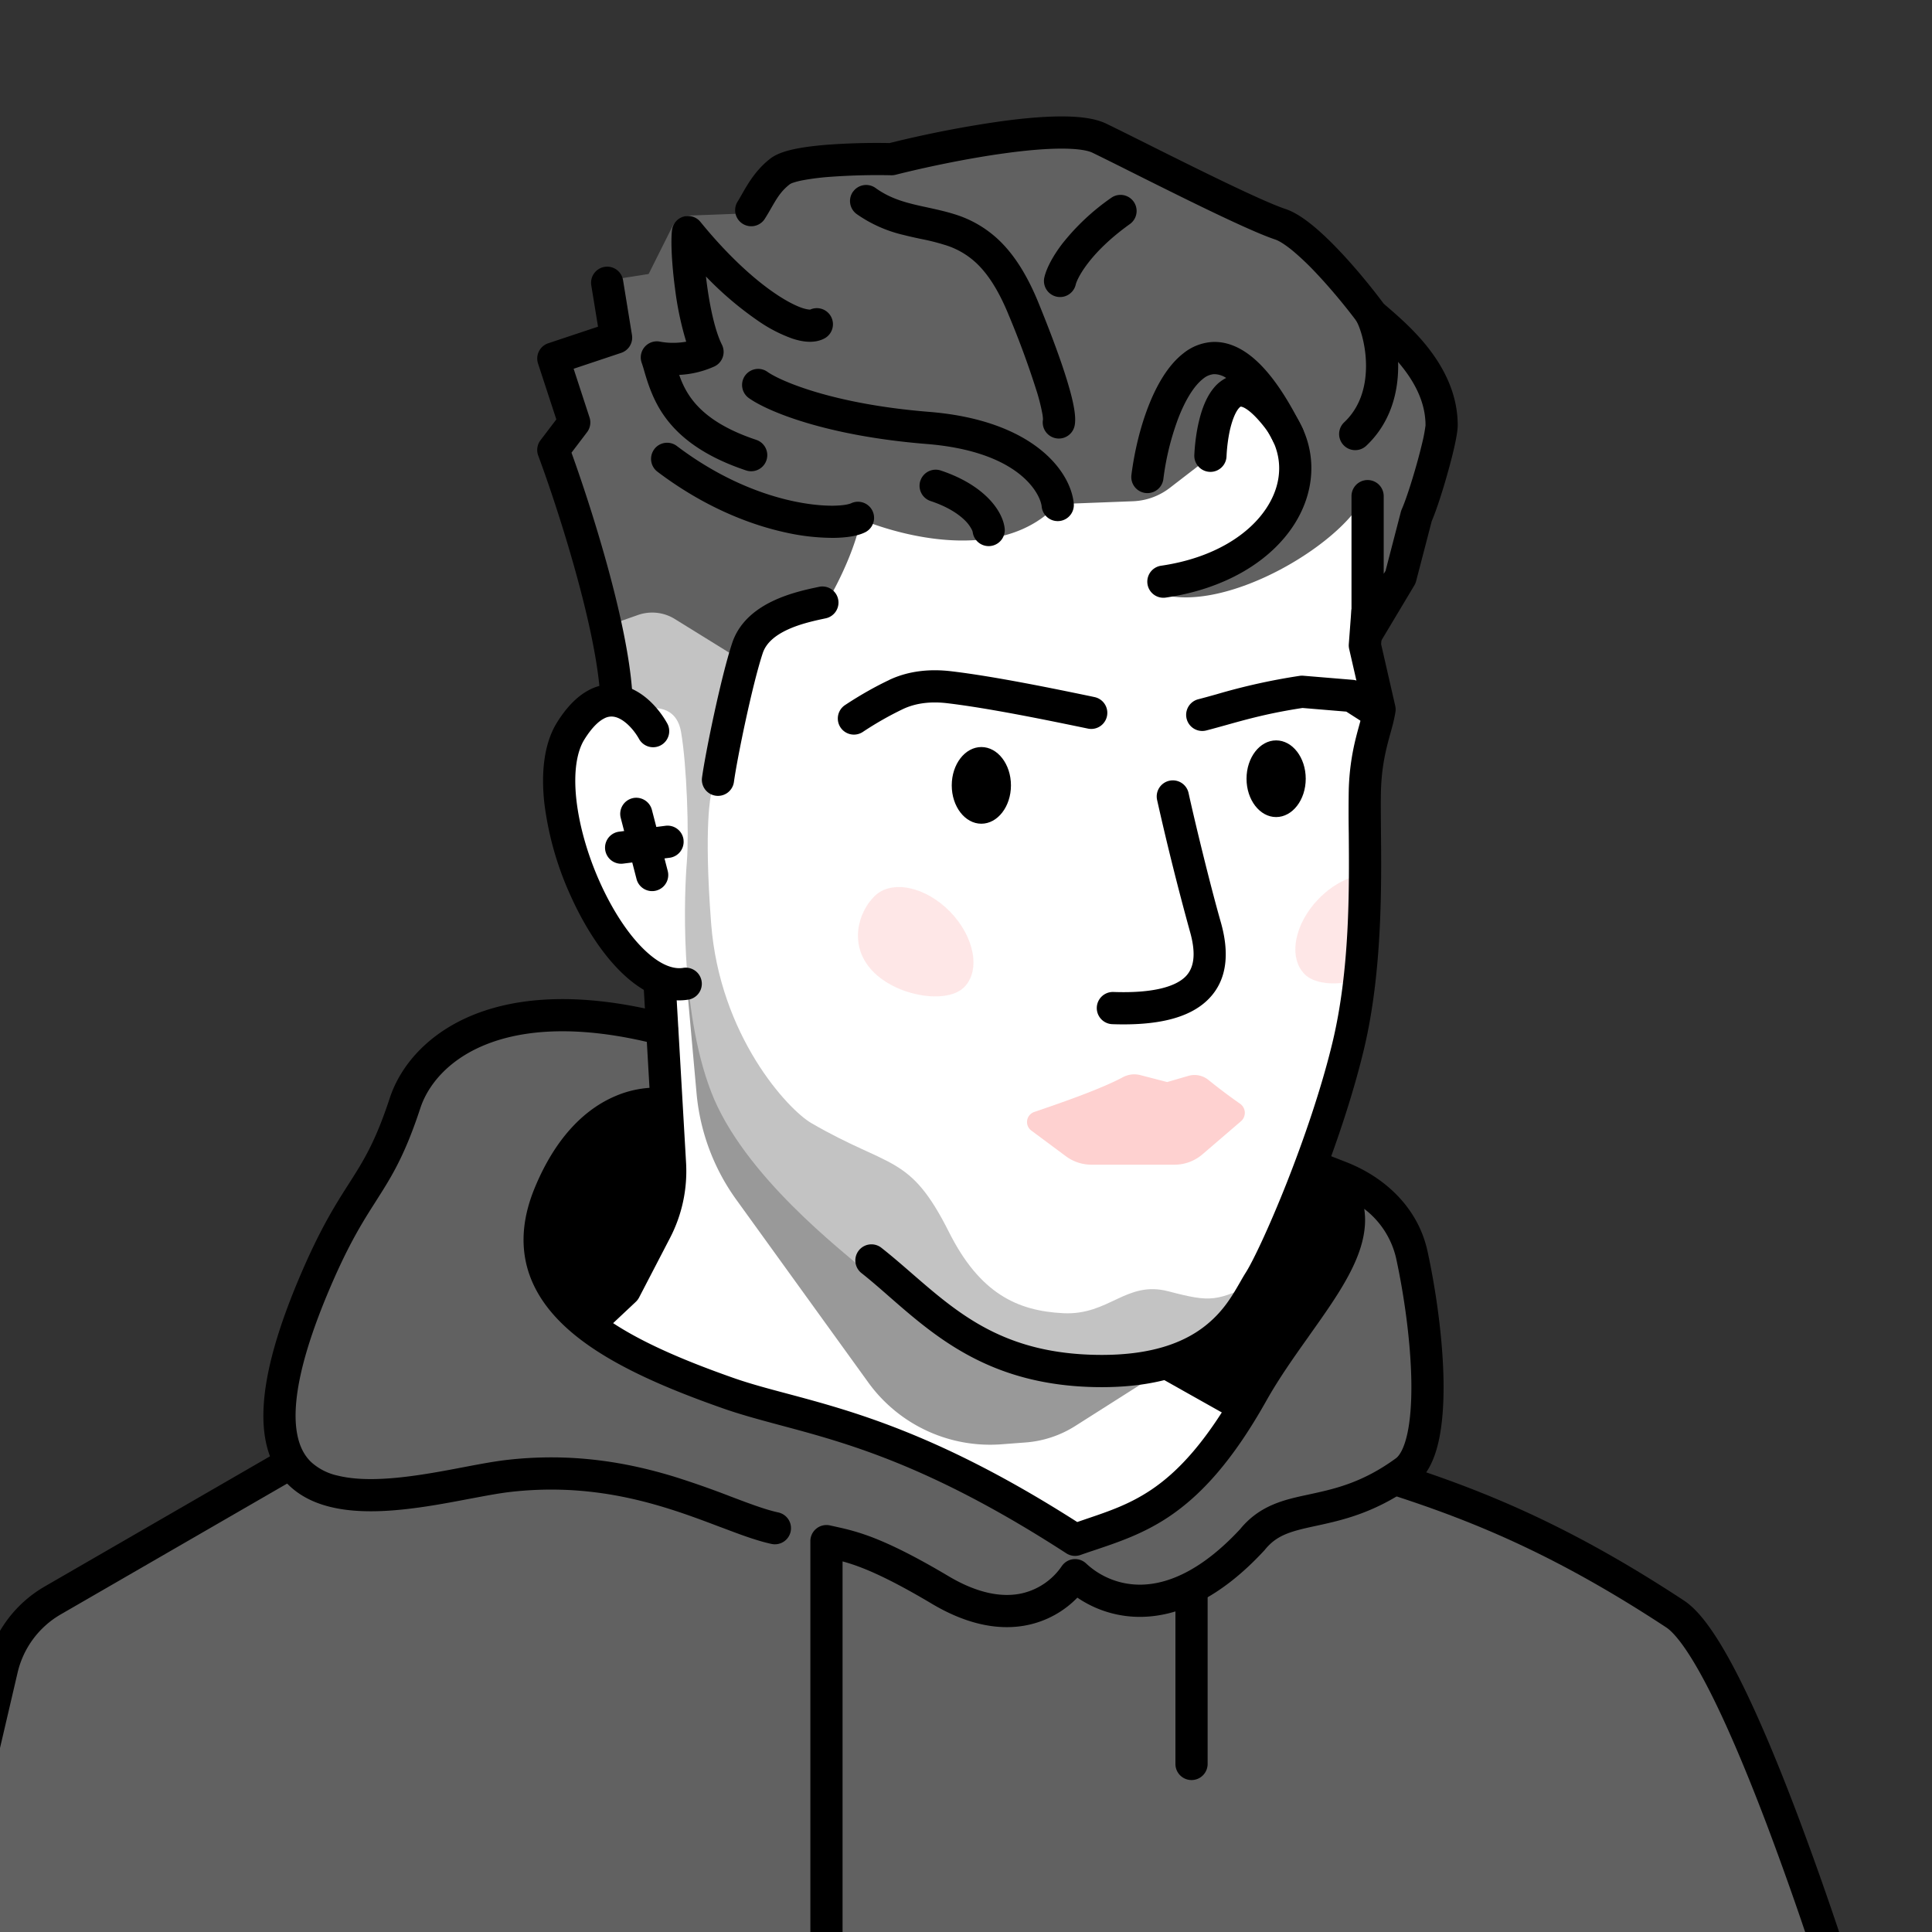 <svg xmlns="http://www.w3.org/2000/svg" width="45" height="45" fill="none"><rect width="100%" height="100%" fill="#333333" stroke="none"/><g clip-path="url(#a)"><path fill="#fff" d="m14.25 30-2 2 .25 1.5 6.5 4.75 6.75 1.5 4.75-5c-.417-1.167-1-4.25 0-7.25 1.25-3.75 1.25-5.5 1.25-8 0-2 .333-2.667.5-2.75l-.5-2V9.5L29.5 8l-9.75 2.25L14 13.5l.25 2.75c-.417.083-1.25.7-1.25 2.5s1.5 3.417 2.25 4l.25 5L14.25 30Z"/><path fill="#000" d="m16.224 25.464-.23-2.56 5.015 7.274 2.749 1.472 3.425.206-2.14 1.359a2.51 2.51 0 0 1-1.147.382l-.566.043a3.5 3.5 0 0 1-3.106-1.44l-3.074-4.257a5 5 0 0 1-.926-2.479Z" opacity=".4"/><path fill="#C3C3C3" d="M22.103 28.697c-.915-1.822-1.357-1.466-3.204-2.537-.544-.315-2.137-2.03-2.336-4.66-.177-2.321 0-3 0-3 .559-1.26.57-2.765.505-3.36.185 0-.978-1.004-1.728-1.132-.75-.128-1.38-.216-1.47-.163l.521 2.347.562.348c.26-.089.804-.112.91.51.135.776.188 2.382.135 3.025-.054.643-.185 3.4.565 5.354.75 1.955 3.08 3.72 3.589 4.176.508.455 1.95 1.502 3.022 1.85 1.071.348 2.383.643 3.883.295 1.2-.279 2.08-1.505 2.258-1.898-.991.456-1.082.492-2.102.225-.984-.257-1.378.564-2.45.51-1.07-.053-1.943-.462-2.66-1.89Z"/><path fill="#616161" d="M.428 37.97c-.449.704-1.796 6.64-2.07 7.996v1.927H44.18l-1.905-3.48-2.66-6.095a2 2 0 0 0-.94-.99l-6.058-3.024c.036-.09.487-.516.577-1.089.09-.573.074-3.19-.294-4.082 0 0-.134-1.136-1.255-1.671l-.379 1.671-1.882 3.06-.583 1.022-1.805 1.689c-1.092 1.238-2.062 1.087-2.062 1.087-.906-.534-2.169-1.294-3.488-1.935-1.649-.802-1.67-.651-4.15-1.424-1.984-.618-3.51-1.327-3.722-1.549l.745-.705 1-1.974.178-4.383a212.41 212.41 0 0 0-3.068-.3c-.985-.093-2.82 1.27-3.052 1.854-.232.584-.388 1.148-1.02 2.306-.628 1.151-1.246 2.305-1.743 4.311-.397 1.606-.3 1.578 0 2.045C4.277 35.466.876 37.267.428 37.97Zm18.827-23.93s-1.666.865-2.235 1.184l-1.302-.806a1 1 0 0 0-.857-.094l-.747.262c0-1.584-.679-2.89-1.191-4.21l.478-.478-.478-1.536 1.536-.546-.444-1.263 1.093-.171.543-1.086a.5.5 0 0 1 .429-.276l1.457-.055.678-1.178h2.424c1.42-.492 3.55-.637 4.438-.649.455.149 1.638.609 2.73 1.264 1.367.82 1.605 0 3.449 2.151 1.475 1.72 2.187 2.625 2.3 3.16l-.764 2.541v1.127l-.956.785v-2.743c-.382 1.147-3.268 2.91-4.84 2.401 3.8-1.776 3.282-2.66 2.997-3.516-.17-.512-.512-1.332-1.263-1.127-.601.164-.592 1.024-.512 1.434l-.97.748a1.5 1.5 0 0 1-.859.312l-1.756.067c-1.195 1.305-3.396.835-4.58.357-.194.948-.798 1.94-.798 1.94Z"/><path fill="#000" fill-rule="evenodd" d="M30.27 15.742a.373.373 0 0 1 .086-.003l1.157.096c.062.005.12.025.172.058l.544.35a.375.375 0 1 1-.406.63l-.465-.298-1.02-.085c-.778.118-1.3.264-1.782.399-.155.043-.305.085-.46.125a.375.375 0 0 1-.186-.727c.136-.035.276-.074.423-.115a14.564 14.564 0 0 1 1.937-.43Zm-9.557.094c.463-.218.965-.257 1.435-.202 1.021.12 2.43.412 3.265.585l.092.02a.375.375 0 0 1-.152.734l-.082-.017c-.842-.174-2.223-.46-3.21-.577-.372-.044-.725-.007-1.028.136a7.709 7.709 0 0 0-.936.533.375.375 0 1 1-.415-.625c.347-.23.711-.435 1.032-.586Zm-6.175.144c.482.132.825.556.995.855a.375.375 0 1 1-.652.37c-.133-.233-.344-.448-.542-.502a.355.355 0 0 0-.274.035c-.116.06-.272.196-.451.482-.185.293-.257.779-.19 1.398.067.607.26 1.285.54 1.912.28.628.633 1.182 1.003 1.552.38.381.708.505.956.46a.375.375 0 0 1 .134.737c-.613.112-1.178-.223-1.621-.667-.454-.455-.854-1.094-1.158-1.777a7.374 7.374 0 0 1-.6-2.135c-.074-.684-.017-1.373.3-1.879.222-.354.467-.604.738-.747a1.11 1.11 0 0 1 .822-.095Z" clip-rule="evenodd"/><path fill="#000" fill-rule="evenodd" d="M15.347 22.619a.375.375 0 0 1 .396.353l.237 4.114a3.374 3.374 0 0 1-.375 1.75l-.72 1.386a.376.376 0 0 1-.076.1l-.82.771a.375.375 0 0 1-.514-.546l.774-.728.69-1.328c.219-.42.32-.89.292-1.362l-.237-4.114a.375.375 0 0 1 .353-.396Z" clip-rule="evenodd"/><path fill="#FED1D0" fill-rule="evenodd" d="M32.03 20.366c-.404-.05-.912.154-1.315.568-.573.588-.716 1.378-.32 1.764.304.296 1.047.265 1.635-.03v-2.302Z" clip-rule="evenodd" opacity=".5"/><path fill="#000" fill-rule="evenodd" d="M31.875 13.888a.375.375 0 0 1 .346.402l-.052.715.329 1.437c.01.045.012.093.005.139a3.533 3.533 0 0 1-.085.38l-.03.111a9.458 9.458 0 0 0-.077.287c-.07.282-.134.622-.146 1.065-.006.24-.003.546 0 .901.013 1.324.032 3.327-.398 5.121-.272 1.136-.7 2.374-1.107 3.4-.403 1.017-.797 1.858-1.006 2.189-.028.045-.06.102-.099.169-.17.3-.45.79-.94 1.202-.62.521-1.557.92-3.041.903-2.478-.028-3.758-1.145-4.86-2.107-.223-.196-.44-.385-.658-.557a.375.375 0 0 1 .465-.588c.252.198.49.405.727.611 1.089.944 2.152 1.866 4.334 1.89 1.336.015 2.09-.339 2.55-.726.377-.316.573-.657.746-.957.048-.084.094-.165.142-.24.168-.266.54-1.05.943-2.066.398-1.006.814-2.209 1.075-3.297.405-1.692.388-3.551.377-4.879a30.31 30.31 0 0 1 0-.989 5.55 5.55 0 0 1 .168-1.225c.028-.113.058-.22.084-.315l.027-.099c.024-.09.043-.164.056-.23l-.325-1.418a.373.373 0 0 1-.009-.111l.058-.772a.375.375 0 0 1 .401-.346Z" clip-rule="evenodd"/><path fill="#000" fill-rule="evenodd" d="M27.237 18.185a.375.375 0 0 1 .447.286c.145.663.504 2.145.752 3.012.19.67.177 1.337-.307 1.807-.453.441-1.217.6-2.22.565a.375.375 0 0 1 .025-.75c.963.034 1.452-.138 1.672-.352.19-.185.27-.5.108-1.064a64.67 64.67 0 0 1-.763-3.057.375.375 0 0 1 .286-.447Z" clip-rule="evenodd"/><path fill="#000" d="M23.547 18.293c0 .493-.31.893-.69.893-.38 0-.689-.4-.689-.893s.309-.893.69-.893c.38 0 .689.4.689.893Zm6.866-.155c0 .493-.309.893-.69.893-.38 0-.689-.4-.689-.893 0-.494.309-.893.69-.893.38 0 .689.4.689.893Z"/><path fill="#FED1D0" d="M26.147 25.094c-.524.279-1.43.592-2.057.806a.247.247 0 0 0-.067.434l.802.596a1 1 0 0 0 .597.198h1.934a1 1 0 0 0 .652-.242l.899-.772a.259.259 0 0 0-.026-.408c-.272-.189-.54-.395-.734-.552a.515.515 0 0 0-.467-.095l-.495.144-.633-.164a.564.564 0 0 0-.405.055Z"/><path fill="#000" fill-rule="evenodd" d="M14.727 18.593c.2-.051.405.07.457.27l.369 1.424a.375.375 0 0 1-.727.187l-.368-1.424a.375.375 0 0 1 .27-.457Z" clip-rule="evenodd"/><path fill="#000" fill-rule="evenodd" d="M15.92 19.56a.375.375 0 0 1-.324.419l-1.087.137a.375.375 0 0 1-.094-.744l1.087-.138a.375.375 0 0 1 .419.325Zm-4.637 4.783c.87-.36 2.176-.49 4.039-.013a.375.375 0 1 0 .186-.727c-1.973-.504-3.453-.39-4.512.047-1.061.44-1.678 1.197-1.917 1.925-.329 1-.598 1.438-.915 1.936l-.039.061c-.324.507-.698 1.094-1.202 2.305-.684 1.646-.9 2.834-.736 3.68.085.433.27.78.544 1.04.27.259.603.413.955.5.69.172 1.513.102 2.25-.01.349-.053.69-.118 1-.177l.066-.012c.333-.063.62-.116.853-.144 1.437-.17 2.634.055 3.631.359.468.143.889.302 1.277.449l.082.03c.402.153.784.295 1.124.369a.375.375 0 1 0 .16-.733c-.276-.06-.605-.18-1.019-.337l-.085-.032a21.152 21.152 0 0 0-1.32-.464c-1.063-.324-2.37-.572-3.938-.386-.264.032-.578.09-.904.152l-.064.012c-.312.06-.641.122-.976.173-.725.11-1.42.157-1.956.024a1.342 1.342 0 0 1-.618-.314c-.149-.142-.267-.344-.325-.643-.122-.62.021-1.635.692-3.248.479-1.152.827-1.697 1.14-2.187l.04-.064c.34-.532.641-1.027.995-2.105.168-.511.623-1.107 1.492-1.466Z" clip-rule="evenodd"/><path fill="#000" fill-rule="evenodd" d="M14.637 26.216c-.434.181-1.028.624-1.488 1.736-.222.536-.248.978-.15 1.354.098.38.332.73.698 1.065.744.68 1.962 1.222 3.376 1.72.386.136.801.247 1.264.37 1.529.409 3.57.954 6.754 2.99l.204-.07c.542-.183 1.02-.345 1.525-.685.608-.41 1.268-1.096 2.02-2.435.31-.553.678-1.071 1.015-1.547l.023-.032c.334-.47.633-.89.85-1.286.221-.407.328-.739.316-1.023-.01-.261-.126-.534-.473-.828a.375.375 0 0 1 .379-.636l.4.156c.91.354 1.68 1.067 1.9 2.08.194.892.359 2.035.373 3.038.006.5-.024.981-.114 1.385-.087.389-.246.781-.558 1.008-.898.653-1.66.825-2.26.956-.606.13-.943.209-1.231.567a.378.378 0 0 1-.018.02c-1.016 1.097-1.98 1.517-2.819 1.54a2.58 2.58 0 0 1-1.529-.447 2.258 2.258 0 0 1-1.122.63c-.639.145-1.402.027-2.265-.486-.788-.469-1.303-.714-1.675-.855a4.327 4.327 0 0 0-.407-.133V46.61a.375.375 0 0 1-.75 0V35.896a.375.375 0 0 1 .457-.366l.104.023c.223.049.491.107.862.247.426.162.982.429 1.793.911.736.438 1.304.493 1.716.4a1.54 1.54 0 0 0 .926-.636.375.375 0 0 1 .567-.057 1.83 1.83 0 0 0 1.303.491c.582-.016 1.364-.305 2.28-1.29.46-.564 1.038-.689 1.585-.806l.064-.014c.572-.124 1.21-.27 1.978-.83.085-.061.191-.225.267-.564.072-.324.102-.74.096-1.212-.013-.94-.169-2.032-.355-2.887a2.009 2.009 0 0 0-.742-1.149c.009.061.015.123.018.185.02.486-.163.964-.409 1.413-.237.435-.56.888-.882 1.342l-.036.052c-.34.478-.684.966-.973 1.48-.79 1.407-1.522 2.194-2.254 2.689-.596.402-1.185.6-1.733.784-.116.039-.23.077-.34.116a.375.375 0 0 1-.33-.038c-3.16-2.047-5.108-2.568-6.657-2.982-.482-.13-.926-.248-1.357-.4-1.415-.498-2.764-1.08-3.632-1.873-.44-.402-.774-.873-.919-1.431-.145-.562-.088-1.171.184-1.829.527-1.273 1.254-1.875 1.892-2.141a2.42 2.42 0 0 1 .8-.187 1.948 1.948 0 0 1 .347.012l.008.001h.003l.002.001-.066.37.067-.37a.375.375 0 0 1-.13.74l-.004-.001a1.208 1.208 0 0 0-.186-.004c-.135.007-.33.037-.552.13Z" clip-rule="evenodd"/><path fill="#000" fill-rule="evenodd" d="M27.753 36.698a.375.375 0 0 0-.375.375v4.013a.375.375 0 0 0 .75 0v-4.013a.375.375 0 0 0-.375-.375Zm4.415-2.354a.375.375 0 0 0 .242.472c1.986.64 3.886 1.438 6.399 3.089.116.076.279.251.478.549.193.288.399.66.612 1.089.425.858.861 1.921 1.256 2.963a76.295 76.295 0 0 1 1.368 3.958l.02.066.007.021.359-.11.358-.111-.007-.024-.021-.067-.08-.254a79.025 79.025 0 0 0-1.303-3.744c-.398-1.052-.844-2.141-1.285-3.031-.22-.445-.443-.848-.661-1.173-.212-.317-.443-.597-.69-.759-2.576-1.693-4.538-2.519-6.58-3.176a.375.375 0 0 0-.472.242ZM43.02 46.799a.375.375 0 0 0 .247-.47l-.358.112-.359.11a.375.375 0 0 0 .47.248ZM6.822 34.045a.375.375 0 0 0-.512-.137l-5.268 3.044A2.875 2.875 0 0 0-.32 38.788l-2.115 9.066a.375.375 0 1 0 .73.17L.41 38.958a2.125 2.125 0 0 1 1.007-1.357l5.268-3.044a.375.375 0 0 0 .137-.512Z" clip-rule="evenodd"/><path fill="#000" d="M12.439 28.667c.018.913.753 1.653 1.119 1.91l1.46-1.158.798-2-.2-2c-.556.175-1.742.708-2.058.989-.395.35-1.141 1.119-1.119 2.26Zm15.563 3.635.997.523c.72-.761.836-1.24 1.178-1.904.535-1.04 1.249-1.654.908-2.963-.272-1.047-.111-.947-.502-1.145l-.858 1.946c-.085.295-.117.823-.489 1.449-.372.625-1.898 1.488-2.194 1.523l.96.57Z"/><path fill="#FED1D0" d="M22.45 23.001c.396-.386.252-1.176-.32-1.765-.574-.588-1.36-.752-1.757-.366-.396.386-.613 1.169-.04 1.757.573.589 1.72.76 2.116.374Z" opacity=".5"/><path fill="#000" fill-rule="evenodd" d="M15.921 5.045c.145-.041.3.008.394.124.649.798 1.272 1.355 1.768 1.686.248.166.455.269.607.32.128.041.179.035.181.036a.375.375 0 0 1 .31.683c-.235.113-.51.064-.726-.008a3.389 3.389 0 0 1-.789-.407 7.87 7.87 0 0 1-1.223-1.039c.007.06.014.122.023.185.073.55.194 1.095.349 1.404a.375.375 0 0 1-.168.503 2.252 2.252 0 0 1-.827.2c.056.161.127.324.246.499.23.335.653.716 1.549 1.014a.375.375 0 1 1-.238.712c-1.018-.34-1.591-.807-1.93-1.304-.253-.37-.37-.767-.446-1.027a2.812 2.812 0 0 0-.055-.176.375.375 0 0 1 .424-.493c.228.044.443.031.613.002a7.363 7.363 0 0 1-.26-1.235c-.075-.558-.103-1.113-.07-1.366a.375.375 0 0 1 .268-.313Z" clip-rule="evenodd"/><path fill="#000" fill-rule="evenodd" d="M17.354 8.749a.375.375 0 0 1 .523-.087c.281.2 1.497.749 3.763.931 2.4.193 3.294 1.362 3.37 2.133a.375.375 0 0 1-.747.073c-.026-.271-.486-1.282-2.683-1.458-2.331-.188-3.701-.757-4.138-1.069a.375.375 0 0 1-.088-.523Zm2.516-4.285a.375.375 0 0 1 .522-.086c.269.194.544.294.844.37.118.03.234.056.358.082l.113.025c.163.036.336.076.51.13a2.6 2.6 0 0 1 1.06.618c.339.327.642.79.912 1.452.326.8.547 1.413.681 1.861.067.224.115.412.142.566.026.142.043.293.02.423a.375.375 0 1 1-.739-.132V9.77a.933.933 0 0 0-.019-.156 4.593 4.593 0 0 0-.122-.484 20.76 20.76 0 0 0-.658-1.793c-.243-.595-.494-.96-.738-1.195a1.853 1.853 0 0 0-.765-.442 5.068 5.068 0 0 0-.547-.136c-.126-.027-.26-.056-.393-.09a3.13 3.13 0 0 1-1.097-.488.375.375 0 0 1-.085-.523Z" clip-rule="evenodd"/><path fill="#000" fill-rule="evenodd" d="M23.419 3.568c-.934.127-1.932.344-2.564.504a.375.375 0 0 1-.1.01 15.306 15.306 0 0 0-1.397.035 5.83 5.83 0 0 0-.662.082 1.714 1.714 0 0 0-.22.056.377.377 0 0 0-.075.033s-.001 0 0 0c-.207.158-.305.328-.435.553a6.112 6.112 0 0 1-.153.257.375.375 0 0 1-.635-.399c.03-.047.06-.101.095-.161.14-.247.334-.587.672-.846.162-.124.401-.188.605-.229.224-.044.486-.074.75-.094a15.803 15.803 0 0 1 1.42-.037 25.822 25.822 0 0 1 2.598-.507c.483-.066.962-.111 1.377-.113.397-.002.797.033 1.08.172.235.114.56.276.923.457.398.2.843.421 1.269.63.84.412 1.615.777 1.97.895.22.073.445.228.648.394.21.173.426.384.632.602.398.422.774.891 1.01 1.209.028.026.063.055.101.088.218.189.57.492.878.869.384.47.747 1.105.747 1.876 0 .123-.034.301-.071.472-.04.184-.096.4-.158.621-.116.418-.262.874-.376 1.141l-.364 1.398a.373.373 0 0 1-.041.098l-.767 1.282a.375.375 0 0 1-.697-.192v-3.168a.375.375 0 1 1 .75 0v1.81l.043-.07.357-1.375a.38.38 0 0 1 .02-.057c.093-.21.233-.64.353-1.069.059-.21.11-.414.148-.58a3.889 3.889 0 0 0 .05-.282l.003-.021v-.008c0-.528-.249-.999-.578-1.401-.262-.32-.546-.566-.765-.757l-.164-.143a.372.372 0 0 1-.05-.056c-.22-.299-.589-.76-.975-1.17a6.307 6.307 0 0 0-.562-.537c-.184-.15-.322-.234-.409-.262-.414-.138-1.242-.53-2.064-.933a191.7 191.7 0 0 1-1.276-.634c-.355-.178-.67-.335-.913-.453-.116-.057-.362-.098-.748-.096-.37.002-.812.042-1.28.106Zm5.237 6.41c-.05.213-.079.448-.088.655a.375.375 0 0 1-.75-.035c.012-.244.045-.527.11-.795.062-.26.163-.544.334-.755a.882.882 0 0 1 .36-.273.783.783 0 0 1 .495-.025c.315.084.613.343.91.718.672.85.666 1.891.116 2.75-.543.847-1.593 1.496-2.99 1.701a.375.375 0 0 1-.11-.742c1.236-.18 2.07-.74 2.468-1.363.392-.61.386-1.3-.073-1.881-.27-.341-.44-.438-.514-.458a.083.083 0 0 0-.026-.003h-.001c-.002 0-.02.009-.051.047-.067.083-.136.24-.19.46Z" clip-rule="evenodd"/><path fill="#000" fill-rule="evenodd" d="M26.404 4.696a.375.375 0 0 1-.087.523c-.475.34-.787.662-.983.92-.203.266-.269.445-.279.493a.375.375 0 0 1-.734-.152c.041-.2.178-.482.416-.796a5.299 5.299 0 0 1 1.144-1.075.375.375 0 0 1 .523.087Zm-12.322 1.52a.375.375 0 0 1 .43.31l.208 1.278a.375.375 0 0 1-.251.415l-1.108.37.37 1.133a.375.375 0 0 1-.057.344l-.363.478c.457 1.264 1.293 3.881 1.413 5.553a.375.375 0 1 1-.748.054c-.119-1.644-1.003-4.368-1.44-5.54a.375.375 0 0 1 .054-.358l.368-.484-.426-1.301a.375.375 0 0 1 .238-.473l1.159-.386-.157-.963a.375.375 0 0 1 .31-.43ZM27.445 9.74a6.22 6.22 0 0 0-.348 1.418.375.375 0 1 1-.744-.095c.067-.529.2-1.096.393-1.594.189-.487.454-.958.818-1.24a1.19 1.19 0 0 1 .668-.263c.256-.014.508.064.746.215.46.292.91.884 1.362 1.8a.375.375 0 0 1-.672.332c-.437-.882-.81-1.32-1.092-1.499a.514.514 0 0 0-.303-.099.446.446 0 0 0-.25.107c-.202.156-.406.474-.578.918Zm-12.205.721a.375.375 0 0 1 .526-.072c.98.742 1.937 1.116 2.69 1.28.377.082.699.111.944.11.122-.002.222-.01.297-.023a.763.763 0 0 0 .119-.03.375.375 0 0 1 .335.672c-.183.091-.456.128-.745.13a5.09 5.09 0 0 1-1.11-.126c-.853-.186-1.91-.604-2.983-1.415a.375.375 0 0 1-.072-.526Zm4.282 3.497a.375.375 0 0 1-.29.444c-.25.053-.584.124-.884.262-.301.139-.505.317-.582.548-.239.717-.595 2.443-.671 2.998a.375.375 0 1 1-.743-.102c.08-.585.445-2.359.703-3.134.172-.515.595-.814.98-.991.378-.175.782-.26 1.026-.311l.017-.004a.375.375 0 0 1 .444.29Zm7.435 17.666a.375.375 0 0 1 .51-.143l1.595.897a.375.375 0 0 1-.368.653l-1.594-.896a.375.375 0 0 1-.143-.511Zm-5.519-20.428a.375.375 0 0 1 .474-.237c1.017.339 1.448.94 1.49 1.358a.375.375 0 0 1-.746.075.297.297 0 0 0-.03-.073.82.82 0 0 0-.14-.187c-.142-.144-.391-.322-.811-.462a.375.375 0 0 1-.238-.474Zm10.31-4.222a.375.375 0 0 1 .508.152c.163.3.318.847.31 1.437-.006.597-.181 1.29-.743 1.82a.375.375 0 0 1-.514-.547c.368-.346.502-.815.508-1.282.006-.474-.124-.893-.22-1.071a.375.375 0 0 1 .151-.509Z" clip-rule="evenodd"/></g><defs><clipPath id="a"><path fill="#fff" d="M45 0H0v45h45z"/></clipPath></defs></svg>